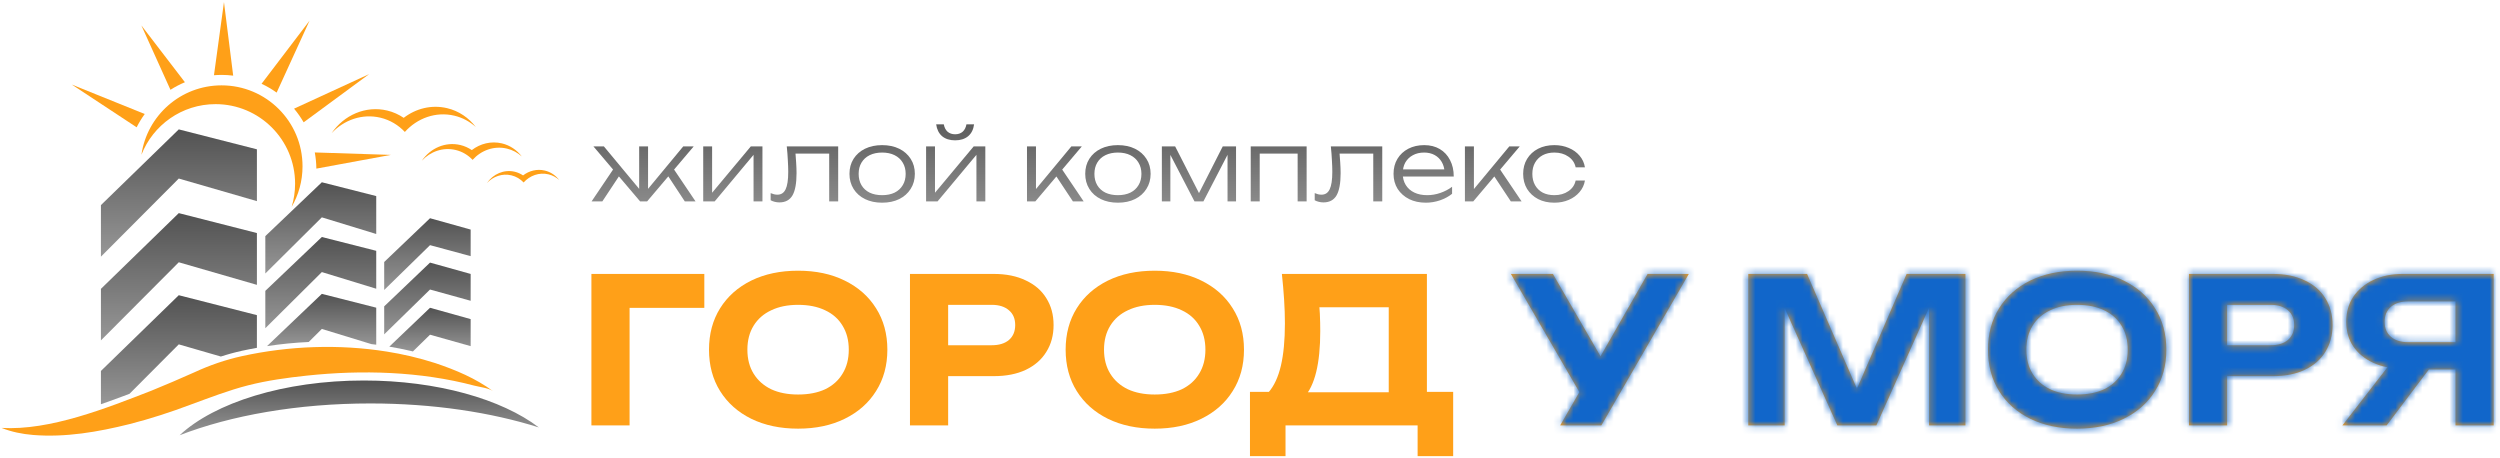 <?xml version="1.0" encoding="UTF-8"?> <svg xmlns="http://www.w3.org/2000/svg" width="371" height="68" viewBox="0 0 371 68" fill="none"> <path d="M104.521 40.651V45.687H90.882L93.43 43.139V63.132H87.765V40.651H104.521Z" fill="#FFA018"></path> <path d="M118.435 63.612C115.798 63.612 113.48 63.122 111.481 62.143C109.503 61.164 107.964 59.795 106.865 58.037C105.766 56.278 105.217 54.23 105.217 51.892C105.217 49.554 105.766 47.506 106.865 45.747C107.964 43.989 109.503 42.62 111.481 41.641C113.48 40.661 115.798 40.172 118.435 40.172C121.073 40.172 123.381 40.661 125.36 41.641C127.358 42.62 128.907 43.989 130.006 45.747C131.125 47.506 131.684 49.554 131.684 51.892C131.684 54.23 131.125 56.278 130.006 58.037C128.907 59.795 127.358 61.164 125.36 62.143C123.381 63.122 121.073 63.612 118.435 63.612ZM118.435 58.546C119.994 58.546 121.333 58.286 122.452 57.767C123.571 57.227 124.43 56.458 125.03 55.459C125.649 54.46 125.959 53.271 125.959 51.892C125.959 50.513 125.649 49.324 125.03 48.325C124.43 47.326 123.571 46.566 122.452 46.047C121.333 45.507 119.994 45.238 118.435 45.238C116.897 45.238 115.568 45.507 114.449 46.047C113.33 46.566 112.461 47.326 111.841 48.325C111.222 49.324 110.912 50.513 110.912 51.892C110.912 53.271 111.222 54.46 111.841 55.459C112.461 56.458 113.33 57.227 114.449 57.767C115.568 58.286 116.897 58.546 118.435 58.546Z" fill="#FFA018"></path> <path d="M147.479 40.651C149.317 40.651 150.896 40.971 152.215 41.611C153.554 42.23 154.573 43.109 155.272 44.248C155.992 45.388 156.351 46.716 156.351 48.235C156.351 49.754 155.992 51.083 155.272 52.222C154.573 53.361 153.554 54.25 152.215 54.889C150.896 55.509 149.317 55.819 147.479 55.819H137.647V51.233H147.179C148.258 51.233 149.108 50.973 149.727 50.453C150.347 49.914 150.656 49.174 150.656 48.235C150.656 47.296 150.347 46.566 149.727 46.047C149.108 45.507 148.258 45.238 147.179 45.238H138.157L140.705 42.6V63.132H135.04V40.651H147.479Z" fill="#FFA018"></path> <path d="M171.359 63.612C168.722 63.612 166.404 63.122 164.405 62.143C162.427 61.164 160.888 59.795 159.789 58.037C158.69 56.278 158.141 54.23 158.141 51.892C158.141 49.554 158.69 47.506 159.789 45.747C160.888 43.989 162.427 42.62 164.405 41.641C166.404 40.661 168.722 40.172 171.359 40.172C173.997 40.172 176.305 40.661 178.284 41.641C180.282 42.62 181.831 43.989 182.93 45.747C184.049 47.506 184.608 49.554 184.608 51.892C184.608 54.23 184.049 56.278 182.93 58.037C181.831 59.795 180.282 61.164 178.284 62.143C176.305 63.122 173.997 63.612 171.359 63.612ZM171.359 58.546C172.918 58.546 174.257 58.286 175.376 57.767C176.495 57.227 177.354 56.458 177.954 55.459C178.573 54.46 178.883 53.271 178.883 51.892C178.883 50.513 178.573 49.324 177.954 48.325C177.354 47.326 176.495 46.566 175.376 46.047C174.257 45.507 172.918 45.238 171.359 45.238C169.821 45.238 168.492 45.507 167.373 46.047C166.254 46.566 165.384 47.326 164.765 48.325C164.146 49.324 163.836 50.513 163.836 51.892C163.836 53.271 164.146 54.46 164.765 55.459C165.384 56.458 166.254 57.227 167.373 57.767C168.492 58.286 169.821 58.546 171.359 58.546Z" fill="#FFA018"></path> <path d="M185.495 67.689V58.157H189.991L192.06 58.217H207.976L209.355 58.157H215.65V67.689H210.374V63.132H190.771V67.689H185.495ZM190.231 40.651H211.753V61.454H206.088V43.02L208.636 45.597H193.259L195.597 43.709C195.737 44.688 195.826 45.637 195.866 46.556C195.906 47.456 195.926 48.315 195.926 49.134C195.926 51.532 195.727 53.55 195.327 55.189C194.927 56.828 194.328 58.077 193.528 58.936C192.749 59.775 191.78 60.195 190.621 60.195L188.253 58.217C189.072 57.277 189.682 55.968 190.081 54.29C190.481 52.591 190.681 50.493 190.681 47.995C190.681 46.856 190.641 45.677 190.561 44.458C190.481 43.219 190.371 41.95 190.231 40.651Z" fill="#FFA018"></path> <path d="M231.528 63.132L235.484 56.268H235.574L244.507 40.651H250.621L237.642 63.132H231.528ZM235.424 59.985L224.214 40.651H230.448L239.411 56.148L235.424 59.985Z" fill="#FFA018"></path> <path d="M291.669 40.651V63.132H286.273V42.63L287.592 42.72L278.45 63.132H272.665L263.522 42.78L264.841 42.66V63.132H259.446V40.651H268.168L276.711 60.315H274.433L282.946 40.651H291.669Z" fill="#FFA018"></path> <path d="M308.236 63.612C305.598 63.612 303.28 63.122 301.281 62.143C299.303 61.164 297.764 59.795 296.665 58.037C295.566 56.278 295.017 54.23 295.017 51.892C295.017 49.554 295.566 47.506 296.665 45.747C297.764 43.989 299.303 42.62 301.281 41.641C303.28 40.661 305.598 40.172 308.236 40.172C310.873 40.172 313.181 40.661 315.16 41.641C317.158 42.62 318.707 43.989 319.806 45.747C320.925 47.506 321.484 49.554 321.484 51.892C321.484 54.23 320.925 56.278 319.806 58.037C318.707 59.795 317.158 61.164 315.16 62.143C313.181 63.122 310.873 63.612 308.236 63.612ZM308.236 58.546C309.794 58.546 311.133 58.286 312.252 57.767C313.371 57.227 314.231 56.458 314.83 55.459C315.449 54.46 315.759 53.271 315.759 51.892C315.759 50.513 315.449 49.324 314.83 48.325C314.231 47.326 313.371 46.566 312.252 46.047C311.133 45.507 309.794 45.238 308.236 45.238C306.697 45.238 305.368 45.507 304.249 46.047C303.13 46.566 302.261 47.326 301.641 48.325C301.022 49.324 300.712 50.513 300.712 51.892C300.712 53.271 301.022 54.46 301.641 55.459C302.261 56.458 303.13 57.227 304.249 57.767C305.368 58.286 306.697 58.546 308.236 58.546Z" fill="#FFA018"></path> <path d="M337.279 40.651C339.118 40.651 340.696 40.971 342.015 41.611C343.354 42.23 344.373 43.109 345.073 44.248C345.792 45.388 346.152 46.716 346.152 48.235C346.152 49.754 345.792 51.083 345.073 52.222C344.373 53.361 343.354 54.25 342.015 54.889C340.696 55.509 339.118 55.819 337.279 55.819H327.447V51.233H336.979C338.058 51.233 338.908 50.973 339.527 50.453C340.147 49.914 340.456 49.174 340.456 48.235C340.456 47.296 340.147 46.566 339.527 46.047C338.908 45.507 338.058 45.238 336.979 45.238H327.957L330.505 42.6V63.132H324.84V40.651H337.279Z" fill="#FFA018"></path> <path d="M366.165 50.783V54.83H356.633L356.603 54.71C354.925 54.71 353.456 54.42 352.197 53.84C350.938 53.261 349.949 52.452 349.23 51.412C348.53 50.373 348.181 49.154 348.181 47.755C348.181 46.337 348.53 45.098 349.23 44.039C349.949 42.98 350.938 42.15 352.197 41.551C353.456 40.951 354.925 40.651 356.603 40.651H370.062V63.132H364.397V42.18L366.945 44.728H357.383C356.284 44.728 355.424 44.998 354.805 45.537C354.185 46.077 353.876 46.816 353.876 47.755C353.876 48.695 354.185 49.434 354.805 49.974C355.424 50.513 356.284 50.783 357.383 50.783H366.165ZM362.119 52.611L354.175 63.132H347.611L355.764 52.611H362.119Z" fill="#FFA018"></path> <path d="M87.788 29.892L91.211 24.815L92.082 25.816L89.384 29.892H87.788ZM101.626 29.892L98.942 25.816L99.798 24.815L103.221 29.892H101.626ZM96.172 28.644L95.78 28.499L101.394 21.725H102.946L96.027 29.892H94.997L88.064 21.725H89.616L95.244 28.499L94.852 28.644V21.725H96.172V28.644Z" fill="url(#paint0_linear_173_1523)"></path> <path d="M104.357 29.892V21.725H105.677V29.282L105.169 29.21L111.421 21.725H113.147V29.892H111.827V22.262L112.349 22.349L106.054 29.892H104.357Z" fill="url(#paint1_linear_173_1523)"></path> <path d="M116.757 21.725H124.386V29.892H123.052V22.189L123.661 22.799H117.453L118.019 22.335C118.077 22.944 118.12 23.543 118.149 24.133C118.188 24.713 118.207 25.231 118.207 25.685C118.207 27.203 118.004 28.311 117.598 29.007C117.192 29.693 116.544 30.037 115.654 30.037C115.422 30.037 115.195 30.008 114.973 29.95C114.76 29.901 114.557 29.824 114.364 29.718V28.659C114.538 28.726 114.707 28.784 114.871 28.833C115.045 28.872 115.21 28.891 115.364 28.891C115.925 28.891 116.331 28.625 116.583 28.093C116.844 27.561 116.974 26.696 116.974 25.497C116.974 25.003 116.955 24.438 116.916 23.8C116.887 23.152 116.834 22.46 116.757 21.725Z" fill="url(#paint2_linear_173_1523)"></path> <path d="M130.905 30.08C129.948 30.08 129.102 29.901 128.367 29.544C127.642 29.186 127.076 28.683 126.67 28.035C126.264 27.387 126.061 26.642 126.061 25.801C126.061 24.95 126.264 24.206 126.67 23.567C127.076 22.929 127.642 22.431 128.367 22.073C129.102 21.716 129.948 21.537 130.905 21.537C131.872 21.537 132.718 21.716 133.444 22.073C134.169 22.431 134.734 22.929 135.141 23.567C135.556 24.206 135.764 24.95 135.764 25.801C135.764 26.642 135.556 27.387 135.141 28.035C134.734 28.683 134.169 29.186 133.444 29.544C132.718 29.901 131.872 30.08 130.905 30.08ZM130.905 28.963C131.621 28.963 132.24 28.838 132.762 28.586C133.284 28.325 133.685 27.958 133.966 27.484C134.256 27.01 134.401 26.449 134.401 25.801C134.401 25.163 134.256 24.607 133.966 24.133C133.685 23.659 133.284 23.292 132.762 23.031C132.24 22.77 131.621 22.639 130.905 22.639C130.199 22.639 129.58 22.77 129.049 23.031C128.526 23.292 128.125 23.659 127.845 24.133C127.564 24.607 127.424 25.163 127.424 25.801C127.424 26.449 127.564 27.01 127.845 27.484C128.125 27.958 128.526 28.325 129.049 28.586C129.58 28.838 130.199 28.963 130.905 28.963Z" fill="url(#paint3_linear_173_1523)"></path> <path d="M137.432 29.892V21.725H138.752V29.282L138.245 29.21L144.496 21.725H146.222V29.892H144.902V22.262L145.425 22.349L139.129 29.892H137.432ZM141.74 20.826C140.947 20.826 140.304 20.623 139.811 20.217C139.328 19.801 139.033 19.211 138.926 18.447H140.058C140.145 18.921 140.333 19.289 140.623 19.55C140.923 19.801 141.296 19.927 141.74 19.927C142.195 19.927 142.567 19.801 142.857 19.55C143.147 19.289 143.336 18.921 143.423 18.447H144.554C144.458 19.211 144.163 19.801 143.669 20.217C143.176 20.623 142.533 20.826 141.74 20.826Z" fill="url(#paint4_linear_173_1523)"></path> <path d="M152.405 29.892V21.725H153.739V28.688L153.333 28.543L158.99 21.725H160.542L153.638 29.892H152.405ZM159.222 29.892L156.524 25.816L157.394 24.815L160.818 29.892H159.222Z" fill="url(#paint5_linear_173_1523)"></path> <path d="M165.893 30.08C164.935 30.08 164.089 29.901 163.354 29.544C162.629 29.186 162.063 28.683 161.657 28.035C161.251 27.387 161.048 26.642 161.048 25.801C161.048 24.95 161.251 24.206 161.657 23.567C162.063 22.929 162.629 22.431 163.354 22.073C164.089 21.716 164.935 21.537 165.893 21.537C166.86 21.537 167.706 21.716 168.431 22.073C169.156 22.431 169.722 22.929 170.128 23.567C170.544 24.206 170.752 24.95 170.752 25.801C170.752 26.642 170.544 27.387 170.128 28.035C169.722 28.683 169.156 29.186 168.431 29.544C167.706 29.901 166.86 30.08 165.893 30.08ZM165.893 28.963C166.608 28.963 167.227 28.838 167.749 28.586C168.271 28.325 168.673 27.958 168.953 27.484C169.243 27.01 169.388 26.449 169.388 25.801C169.388 25.163 169.243 24.607 168.953 24.133C168.673 23.659 168.271 23.292 167.749 23.031C167.227 22.77 166.608 22.639 165.893 22.639C165.187 22.639 164.568 22.77 164.036 23.031C163.514 23.292 163.112 23.659 162.832 24.133C162.552 24.607 162.411 25.163 162.411 25.801C162.411 26.449 162.552 27.01 162.832 27.484C163.112 27.958 163.514 28.325 164.036 28.586C164.568 28.838 165.187 28.963 165.893 28.963Z" fill="url(#paint6_linear_173_1523)"></path> <path d="M172.42 29.892V21.725H174.392L178.28 29.34H177.584L181.456 21.725H183.429V29.892H182.167V22.102H182.617L178.584 29.892H177.264L173.232 22.117H173.682V29.892H172.42Z" fill="url(#paint7_linear_173_1523)"></path> <path d="M193.904 21.725V29.892H192.57V22.189L193.179 22.799H186.318L186.942 22.189V29.892H185.607V21.725H193.904Z" fill="url(#paint8_linear_173_1523)"></path> <path d="M197.497 21.725H205.127V29.892H203.792V22.189L204.401 22.799H198.193L198.759 22.335C198.817 22.944 198.861 23.543 198.89 24.133C198.928 24.713 198.948 25.231 198.948 25.685C198.948 27.203 198.744 28.311 198.338 29.007C197.932 29.693 197.284 30.037 196.395 30.037C196.163 30.037 195.935 30.008 195.713 29.95C195.5 29.901 195.297 29.824 195.104 29.718V28.659C195.278 28.726 195.447 28.784 195.611 28.833C195.785 28.872 195.95 28.891 196.105 28.891C196.665 28.891 197.072 28.625 197.323 28.093C197.584 27.561 197.715 26.696 197.715 25.497C197.715 25.003 197.695 24.438 197.657 23.8C197.628 23.152 197.574 22.46 197.497 21.725Z" fill="url(#paint9_linear_173_1523)"></path> <path d="M211.602 30.08C210.664 30.08 209.832 29.901 209.107 29.544C208.391 29.176 207.826 28.673 207.41 28.035C207.004 27.387 206.801 26.642 206.801 25.801C206.801 24.95 206.994 24.206 207.381 23.567C207.768 22.929 208.304 22.431 208.991 22.073C209.678 21.716 210.466 21.537 211.355 21.537C212.235 21.537 213.004 21.73 213.662 22.117C214.319 22.504 214.827 23.05 215.185 23.756C215.552 24.452 215.736 25.265 215.736 26.193H207.816V25.134H215.17L214.387 25.613C214.358 25.003 214.213 24.477 213.952 24.032C213.691 23.587 213.338 23.244 212.893 23.002C212.448 22.76 211.931 22.639 211.341 22.639C210.703 22.639 210.147 22.77 209.673 23.031C209.199 23.282 208.827 23.64 208.556 24.104C208.295 24.568 208.164 25.115 208.164 25.743C208.164 26.401 208.314 26.971 208.614 27.455C208.914 27.938 209.334 28.311 209.876 28.572C210.417 28.833 211.055 28.963 211.79 28.963C212.458 28.963 213.11 28.852 213.749 28.63C214.396 28.407 214.977 28.103 215.489 27.716V28.76C214.986 29.166 214.387 29.49 213.691 29.732C212.994 29.964 212.298 30.08 211.602 30.08Z" fill="url(#paint10_linear_173_1523)"></path> <path d="M217.393 29.892V21.725H218.728V28.688L218.322 28.543L223.979 21.725H225.531L218.626 29.892H217.393ZM224.211 29.892L221.513 25.816L222.383 24.815L225.806 29.892H224.211Z" fill="url(#paint11_linear_173_1523)"></path> <path d="M235.204 26.788C235.097 27.436 234.832 28.006 234.406 28.499C233.99 28.992 233.458 29.379 232.81 29.66C232.163 29.94 231.447 30.08 230.664 30.08C229.755 30.08 228.952 29.901 228.256 29.544C227.56 29.176 227.013 28.673 226.617 28.035C226.23 27.387 226.037 26.642 226.037 25.801C226.037 24.96 226.23 24.22 226.617 23.582C227.013 22.934 227.56 22.431 228.256 22.073C228.952 21.716 229.755 21.537 230.664 21.537C231.447 21.537 232.163 21.677 232.81 21.957C233.458 22.228 233.99 22.61 234.406 23.103C234.832 23.596 235.097 24.172 235.204 24.829H233.826C233.681 24.152 233.318 23.621 232.738 23.234C232.167 22.837 231.476 22.639 230.664 22.639C230.006 22.639 229.431 22.77 228.938 23.031C228.454 23.292 228.077 23.659 227.806 24.133C227.536 24.597 227.4 25.153 227.4 25.801C227.4 26.449 227.536 27.01 227.806 27.484C228.077 27.958 228.454 28.325 228.938 28.586C229.431 28.838 230.006 28.963 230.664 28.963C231.486 28.963 232.182 28.765 232.752 28.369C233.333 27.972 233.69 27.445 233.826 26.788H235.204Z" fill="url(#paint12_linear_173_1523)"></path> <path d="M14.977 30.44L26.531 19.201L38.125 22.158V29.848L26.531 26.496L14.977 38.09C14.977 38.09 14.977 30.4 14.977 30.439V30.44Z" fill="url(#paint13_linear_173_1523)"></path> <path d="M14.977 42.866L26.531 31.627L38.125 34.584V42.273L26.531 38.922L14.977 50.515C14.977 50.515 14.977 42.826 14.977 42.864V42.866Z" fill="url(#paint14_linear_173_1523)"></path> <path d="M39.374 35.041L47.761 27.049L55.833 29.099V34.725L47.761 32.254L39.374 40.586V35.041Z" fill="url(#paint15_linear_173_1523)"></path> <path d="M39.374 43.164L47.761 35.172L55.833 37.222V42.848L47.761 40.377L39.374 48.707V43.164Z" fill="url(#paint16_linear_173_1523)"></path> <path d="M57.015 38.879L63.816 32.385L69.845 34.068V38.011L63.816 36.381L57.015 43.033V38.879Z" fill="url(#paint17_linear_173_1523)"></path> <path d="M57.015 45.464L63.816 38.97L69.845 40.653V44.636L63.816 42.966L57.015 49.618V45.464Z" fill="url(#paint18_linear_173_1523)"></path> <path d="M73.185 58.061C72.531 57.577 71.159 57.433 70.373 57.225C62.38 55.112 53.73 54.867 45.53 55.742C42.624 56.051 39.669 56.458 36.837 57.178C33.929 57.919 31.129 59.01 28.315 60.039C25.333 61.163 22.296 62.154 19.204 62.94C14.563 64.097 9.718 64.941 4.906 64.548C3.304 64.415 1.699 64.094 0.229 63.502C7.407 63.927 15.84 60.555 22.487 57.971C24.54 57.133 26.823 56.16 28.859 55.245C31.099 54.205 33.486 53.382 35.904 52.851C42.883 51.318 50.304 51.048 57.362 52.168C58.547 52.356 59.726 52.586 60.895 52.859C62.141 53.151 63.376 53.492 64.597 53.885C67.62 54.897 70.612 56.154 73.185 58.061Z" fill="#FFA018"></path> <path d="M79.967 63.432C72.895 61.191 64.27 59.873 54.962 59.873C44.15 59.873 34.256 61.65 26.65 64.591C31.846 59.759 42.145 56.467 54 56.467C64.879 56.467 74.447 59.239 79.967 63.432Z" fill="url(#paint19_linear_173_1523)"></path> <path d="M45.81 50.754L47.761 48.815L55.114 51.066C55.354 51.095 55.594 51.123 55.833 51.153V45.66L47.761 43.61L39.624 51.365C41.669 51.053 43.737 50.848 45.811 50.752L45.81 50.754Z" fill="url(#paint20_linear_173_1523)"></path> <path d="M60.895 52.063C61.021 52.093 61.148 52.124 61.274 52.156L63.815 49.67L69.844 51.367V47.357L63.815 45.674L57.774 51.442C58.82 51.616 59.861 51.821 60.895 52.063Z" fill="url(#paint21_linear_173_1523)"></path> <path d="M16.09 59.594C16.776 59.351 17.455 59.101 18.125 58.851C18.175 58.833 18.225 58.814 18.273 58.796C18.591 58.676 18.907 58.558 19.222 58.438L26.53 51.103L32.777 52.91C33.027 52.828 33.277 52.75 33.527 52.675C33.551 52.667 33.577 52.66 33.603 52.654C33.831 52.585 34.058 52.52 34.288 52.457C34.376 52.432 34.464 52.411 34.552 52.387C34.727 52.341 34.9 52.294 35.075 52.251C35.35 52.182 35.626 52.117 35.903 52.056C36.277 51.974 36.652 51.896 37.03 51.823C37.393 51.751 37.759 51.683 38.124 51.618V46.768L26.53 43.81L14.976 55.05C14.976 55.026 14.976 57.775 14.976 59.985C15.332 59.863 15.687 59.739 16.04 59.614C16.057 59.609 16.072 59.602 16.088 59.597L16.09 59.594Z" fill="url(#paint22_linear_173_1523)"></path> <path d="M43.28 30.7C43.613 29.611 43.792 28.455 43.792 27.258C43.792 20.739 38.507 15.454 31.986 15.454C26.981 15.454 22.703 18.57 20.988 22.965C21.819 17.141 26.828 12.667 32.88 12.667C39.516 12.667 44.895 18.045 44.895 24.682C44.895 26.875 44.308 28.93 43.28 30.7Z" fill="#FFA018"></path> <path d="M21.48 16.918L10.652 12.549L20.278 18.891C20.626 18.198 21.027 17.539 21.48 16.918Z" fill="#FFA018"></path> <path d="M27.441 12.204L20.983 3.78L25.296 13.326C25.974 12.893 26.69 12.517 27.441 12.202V12.204Z" fill="#FFA018"></path> <path d="M32.87 11.115C33.458 11.115 34.036 11.155 34.605 11.225L33.237 0.311L31.753 11.163C32.123 11.135 32.494 11.117 32.87 11.117V11.115Z" fill="#FFA018"></path> <path d="M41.054 13.741L45.935 3.071L38.816 12.432C39.604 12.8 40.353 13.24 41.053 13.741H41.054Z" fill="#FFA018"></path> <path d="M43.638 16.125C44.169 16.756 44.646 17.434 45.062 18.152L54.781 10.997L43.638 16.125Z" fill="#FFA018"></path> <path d="M46.714 22.623C46.859 23.402 46.939 24.203 46.949 25.022L58.001 22.986L46.714 22.623Z" fill="#FFA018"></path> <path d="M56.456 17.466C57.888 17.807 59.126 18.565 60.08 19.581C61.91 17.536 64.677 16.515 67.425 17.167C68.65 17.457 69.73 18.054 70.613 18.853C69.573 17.491 68.112 16.468 66.349 16.051C64.042 15.503 61.715 16.101 59.911 17.488C59.182 16.994 58.361 16.617 57.46 16.402C54.259 15.642 51.032 17.08 49.209 19.766C51.036 17.796 53.754 16.822 56.456 17.466V17.466Z" fill="#FFA018"></path> <path d="M67.622 22.258C68.615 22.494 69.472 23.02 70.134 23.724C71.402 22.306 73.32 21.599 75.225 22.051C76.074 22.252 76.822 22.666 77.434 23.22C76.713 22.276 75.701 21.567 74.479 21.277C72.88 20.898 71.267 21.312 70.017 22.273C69.512 21.931 68.942 21.67 68.318 21.521C66.099 20.994 63.863 21.99 62.6 23.852C63.866 22.487 65.749 21.811 67.622 22.258V22.258Z" fill="#FFA018"></path> <path d="M75.89 26.02C76.607 26.191 77.228 26.571 77.706 27.08C78.623 26.055 80.011 25.543 81.388 25.87C82.002 26.015 82.543 26.315 82.986 26.715C82.465 26.033 81.733 25.52 80.849 25.311C79.692 25.036 78.526 25.336 77.622 26.031C77.256 25.784 76.845 25.595 76.393 25.487C74.788 25.106 73.171 25.826 72.257 27.173C73.173 26.185 74.535 25.697 75.89 26.02V26.02Z" fill="#FFA018"></path> <mask id="mask0_173_1523" style="mask-type:alpha" maskUnits="userSpaceOnUse" x="0" y="0" width="371" height="68"> <path d="M104.521 40.651V45.687H90.882L93.43 43.139V63.132H87.765V40.651H104.521Z" fill="#FFA018"></path> <path d="M118.435 63.612C115.798 63.612 113.48 63.122 111.481 62.143C109.503 61.164 107.964 59.795 106.865 58.037C105.766 56.278 105.217 54.23 105.217 51.892C105.217 49.554 105.766 47.506 106.865 45.747C107.964 43.989 109.503 42.62 111.481 41.641C113.48 40.661 115.798 40.172 118.435 40.172C121.073 40.172 123.381 40.661 125.36 41.641C127.358 42.62 128.907 43.989 130.006 45.747C131.125 47.506 131.684 49.554 131.684 51.892C131.684 54.23 131.125 56.278 130.006 58.037C128.907 59.795 127.358 61.164 125.36 62.143C123.381 63.122 121.073 63.612 118.435 63.612ZM118.435 58.546C119.994 58.546 121.333 58.286 122.452 57.767C123.571 57.227 124.43 56.458 125.03 55.459C125.649 54.46 125.959 53.271 125.959 51.892C125.959 50.513 125.649 49.324 125.03 48.325C124.43 47.326 123.571 46.566 122.452 46.047C121.333 45.507 119.994 45.238 118.435 45.238C116.897 45.238 115.568 45.507 114.449 46.047C113.33 46.566 112.461 47.326 111.841 48.325C111.222 49.324 110.912 50.513 110.912 51.892C110.912 53.271 111.222 54.46 111.841 55.459C112.461 56.458 113.33 57.227 114.449 57.767C115.568 58.286 116.897 58.546 118.435 58.546Z" fill="#FFA018"></path> <path d="M147.479 40.651C149.317 40.651 150.896 40.971 152.215 41.611C153.554 42.23 154.573 43.109 155.272 44.248C155.992 45.388 156.351 46.716 156.351 48.235C156.351 49.754 155.992 51.083 155.272 52.222C154.573 53.361 153.554 54.25 152.215 54.889C150.896 55.509 149.317 55.819 147.479 55.819H137.647V51.233H147.179C148.258 51.233 149.108 50.973 149.727 50.453C150.347 49.914 150.656 49.174 150.656 48.235C150.656 47.296 150.347 46.566 149.727 46.047C149.108 45.507 148.258 45.238 147.179 45.238H138.157L140.705 42.6V63.132H135.04V40.651H147.479Z" fill="#FFA018"></path> <path d="M171.359 63.612C168.722 63.612 166.404 63.122 164.405 62.143C162.427 61.164 160.888 59.795 159.789 58.037C158.69 56.278 158.141 54.23 158.141 51.892C158.141 49.554 158.69 47.506 159.789 45.747C160.888 43.989 162.427 42.62 164.405 41.641C166.404 40.661 168.722 40.172 171.359 40.172C173.997 40.172 176.305 40.661 178.284 41.641C180.282 42.62 181.831 43.989 182.93 45.747C184.049 47.506 184.608 49.554 184.608 51.892C184.608 54.23 184.049 56.278 182.93 58.037C181.831 59.795 180.282 61.164 178.284 62.143C176.305 63.122 173.997 63.612 171.359 63.612ZM171.359 58.546C172.918 58.546 174.257 58.286 175.376 57.767C176.495 57.227 177.354 56.458 177.954 55.459C178.573 54.46 178.883 53.271 178.883 51.892C178.883 50.513 178.573 49.324 177.954 48.325C177.354 47.326 176.495 46.566 175.376 46.047C174.257 45.507 172.918 45.238 171.359 45.238C169.821 45.238 168.492 45.507 167.373 46.047C166.254 46.566 165.384 47.326 164.765 48.325C164.146 49.324 163.836 50.513 163.836 51.892C163.836 53.271 164.146 54.46 164.765 55.459C165.384 56.458 166.254 57.227 167.373 57.767C168.492 58.286 169.821 58.546 171.359 58.546Z" fill="#FFA018"></path> <path d="M185.495 67.689V58.157H189.991L192.06 58.217H207.976L209.355 58.157H215.65V67.689H210.374V63.132H190.771V67.689H185.495ZM190.231 40.651H211.753V61.454H206.088V43.02L208.636 45.597H193.259L195.597 43.709C195.737 44.688 195.826 45.637 195.866 46.556C195.906 47.456 195.926 48.315 195.926 49.134C195.926 51.532 195.727 53.55 195.327 55.189C194.927 56.828 194.328 58.077 193.528 58.936C192.749 59.775 191.78 60.195 190.621 60.195L188.253 58.217C189.072 57.277 189.682 55.968 190.081 54.29C190.481 52.591 190.681 50.493 190.681 47.995C190.681 46.856 190.641 45.677 190.561 44.458C190.481 43.219 190.371 41.95 190.231 40.651Z" fill="#FFA018"></path> <path d="M231.528 63.132L235.484 56.268H235.574L244.507 40.651H250.621L237.642 63.132H231.528ZM235.424 59.985L224.214 40.651H230.448L239.411 56.148L235.424 59.985Z" fill="#FFA018"></path> <path d="M291.669 40.651V63.132H286.273V42.63L287.592 42.72L278.45 63.132H272.665L263.522 42.78L264.841 42.66V63.132H259.446V40.651H268.168L276.711 60.315H274.433L282.946 40.651H291.669Z" fill="#FFA018"></path> <path d="M308.236 63.612C305.598 63.612 303.28 63.122 301.281 62.143C299.303 61.164 297.764 59.795 296.665 58.037C295.566 56.278 295.017 54.23 295.017 51.892C295.017 49.554 295.566 47.506 296.665 45.747C297.764 43.989 299.303 42.62 301.281 41.641C303.28 40.661 305.598 40.172 308.236 40.172C310.873 40.172 313.181 40.661 315.16 41.641C317.158 42.62 318.707 43.989 319.806 45.747C320.925 47.506 321.484 49.554 321.484 51.892C321.484 54.23 320.925 56.278 319.806 58.037C318.707 59.795 317.158 61.164 315.16 62.143C313.181 63.122 310.873 63.612 308.236 63.612ZM308.236 58.546C309.794 58.546 311.133 58.286 312.252 57.767C313.371 57.227 314.231 56.458 314.83 55.459C315.449 54.46 315.759 53.271 315.759 51.892C315.759 50.513 315.449 49.324 314.83 48.325C314.231 47.326 313.371 46.566 312.252 46.047C311.133 45.507 309.794 45.238 308.236 45.238C306.697 45.238 305.368 45.507 304.249 46.047C303.13 46.566 302.261 47.326 301.641 48.325C301.022 49.324 300.712 50.513 300.712 51.892C300.712 53.271 301.022 54.46 301.641 55.459C302.261 56.458 303.13 57.227 304.249 57.767C305.368 58.286 306.697 58.546 308.236 58.546Z" fill="#FFA018"></path> <path d="M337.279 40.651C339.118 40.651 340.696 40.971 342.015 41.611C343.354 42.23 344.373 43.109 345.073 44.248C345.792 45.388 346.152 46.716 346.152 48.235C346.152 49.754 345.792 51.083 345.073 52.222C344.373 53.361 343.354 54.25 342.015 54.889C340.696 55.509 339.118 55.819 337.279 55.819H327.447V51.233H336.979C338.058 51.233 338.908 50.973 339.527 50.453C340.147 49.914 340.456 49.174 340.456 48.235C340.456 47.296 340.147 46.566 339.527 46.047C338.908 45.507 338.058 45.238 336.979 45.238H327.957L330.505 42.6V63.132H324.84V40.651H337.279Z" fill="#FFA018"></path> <path d="M366.165 50.783V54.83H356.633L356.603 54.71C354.925 54.71 353.456 54.42 352.197 53.84C350.938 53.261 349.949 52.452 349.23 51.412C348.53 50.373 348.181 49.154 348.181 47.755C348.181 46.337 348.53 45.098 349.23 44.039C349.949 42.98 350.938 42.15 352.197 41.551C353.456 40.951 354.925 40.651 356.603 40.651H370.062V63.132H364.397V42.18L366.945 44.728H357.383C356.284 44.728 355.424 44.998 354.805 45.537C354.185 46.077 353.876 46.816 353.876 47.755C353.876 48.695 354.185 49.434 354.805 49.974C355.424 50.513 356.284 50.783 357.383 50.783H366.165ZM362.119 52.611L354.175 63.132H347.611L355.764 52.611H362.119Z" fill="#FFA018"></path> <path d="M87.788 29.892L91.211 24.815L92.082 25.816L89.384 29.892H87.788ZM101.626 29.892L98.942 25.816L99.798 24.815L103.221 29.892H101.626ZM96.172 28.644L95.78 28.499L101.394 21.725H102.946L96.027 29.892H94.997L88.064 21.725H89.616L95.244 28.499L94.852 28.644V21.725H96.172V28.644Z" fill="url(#paint23_linear_173_1523)"></path> <path d="M104.357 29.892V21.725H105.677V29.282L105.169 29.21L111.421 21.725H113.147V29.892H111.827V22.262L112.349 22.349L106.054 29.892H104.357Z" fill="url(#paint24_linear_173_1523)"></path> <path d="M116.757 21.725H124.386V29.892H123.052V22.189L123.661 22.799H117.453L118.019 22.335C118.077 22.944 118.12 23.543 118.149 24.133C118.188 24.713 118.207 25.231 118.207 25.685C118.207 27.203 118.004 28.311 117.598 29.007C117.192 29.693 116.544 30.037 115.654 30.037C115.422 30.037 115.195 30.008 114.973 29.95C114.76 29.901 114.557 29.824 114.364 29.718V28.659C114.538 28.726 114.707 28.784 114.871 28.833C115.045 28.872 115.21 28.891 115.364 28.891C115.925 28.891 116.331 28.625 116.583 28.093C116.844 27.561 116.974 26.696 116.974 25.497C116.974 25.003 116.955 24.438 116.916 23.8C116.887 23.152 116.834 22.46 116.757 21.725Z" fill="url(#paint25_linear_173_1523)"></path> <path d="M130.905 30.08C129.948 30.08 129.102 29.901 128.367 29.544C127.642 29.186 127.076 28.683 126.67 28.035C126.264 27.387 126.061 26.642 126.061 25.801C126.061 24.95 126.264 24.206 126.67 23.567C127.076 22.929 127.642 22.431 128.367 22.073C129.102 21.716 129.948 21.537 130.905 21.537C131.872 21.537 132.718 21.716 133.444 22.073C134.169 22.431 134.734 22.929 135.141 23.567C135.556 24.206 135.764 24.95 135.764 25.801C135.764 26.642 135.556 27.387 135.141 28.035C134.734 28.683 134.169 29.186 133.444 29.544C132.718 29.901 131.872 30.08 130.905 30.08ZM130.905 28.963C131.621 28.963 132.24 28.838 132.762 28.586C133.284 28.325 133.685 27.958 133.966 27.484C134.256 27.01 134.401 26.449 134.401 25.801C134.401 25.163 134.256 24.607 133.966 24.133C133.685 23.659 133.284 23.292 132.762 23.031C132.24 22.77 131.621 22.639 130.905 22.639C130.199 22.639 129.58 22.77 129.049 23.031C128.526 23.292 128.125 23.659 127.845 24.133C127.564 24.607 127.424 25.163 127.424 25.801C127.424 26.449 127.564 27.01 127.845 27.484C128.125 27.958 128.526 28.325 129.049 28.586C129.58 28.838 130.199 28.963 130.905 28.963Z" fill="url(#paint26_linear_173_1523)"></path> <path d="M137.432 29.892V21.725H138.752V29.282L138.245 29.21L144.496 21.725H146.222V29.892H144.902V22.262L145.425 22.349L139.129 29.892H137.432ZM141.74 20.826C140.947 20.826 140.304 20.623 139.811 20.217C139.328 19.801 139.033 19.211 138.926 18.447H140.058C140.145 18.921 140.333 19.289 140.623 19.55C140.923 19.801 141.296 19.927 141.74 19.927C142.195 19.927 142.567 19.801 142.857 19.55C143.147 19.289 143.336 18.921 143.423 18.447H144.554C144.458 19.211 144.163 19.801 143.669 20.217C143.176 20.623 142.533 20.826 141.74 20.826Z" fill="url(#paint27_linear_173_1523)"></path> <path d="M152.405 29.892V21.725H153.739V28.688L153.333 28.543L158.99 21.725H160.542L153.638 29.892H152.405ZM159.222 29.892L156.524 25.816L157.394 24.815L160.818 29.892H159.222Z" fill="url(#paint28_linear_173_1523)"></path> <path d="M165.893 30.08C164.935 30.08 164.089 29.901 163.354 29.544C162.629 29.186 162.063 28.683 161.657 28.035C161.251 27.387 161.048 26.642 161.048 25.801C161.048 24.95 161.251 24.206 161.657 23.567C162.063 22.929 162.629 22.431 163.354 22.073C164.089 21.716 164.935 21.537 165.893 21.537C166.86 21.537 167.706 21.716 168.431 22.073C169.156 22.431 169.722 22.929 170.128 23.567C170.544 24.206 170.752 24.95 170.752 25.801C170.752 26.642 170.544 27.387 170.128 28.035C169.722 28.683 169.156 29.186 168.431 29.544C167.706 29.901 166.86 30.08 165.893 30.08ZM165.893 28.963C166.608 28.963 167.227 28.838 167.749 28.586C168.271 28.325 168.673 27.958 168.953 27.484C169.243 27.01 169.388 26.449 169.388 25.801C169.388 25.163 169.243 24.607 168.953 24.133C168.673 23.659 168.271 23.292 167.749 23.031C167.227 22.77 166.608 22.639 165.893 22.639C165.187 22.639 164.568 22.77 164.036 23.031C163.514 23.292 163.112 23.659 162.832 24.133C162.552 24.607 162.411 25.163 162.411 25.801C162.411 26.449 162.552 27.01 162.832 27.484C163.112 27.958 163.514 28.325 164.036 28.586C164.568 28.838 165.187 28.963 165.893 28.963Z" fill="url(#paint29_linear_173_1523)"></path> <path d="M172.42 29.892V21.725H174.392L178.28 29.34H177.584L181.456 21.725H183.429V29.892H182.167V22.102H182.617L178.584 29.892H177.264L173.232 22.117H173.682V29.892H172.42Z" fill="url(#paint30_linear_173_1523)"></path> <path d="M193.904 21.725V29.892H192.57V22.189L193.179 22.799H186.318L186.942 22.189V29.892H185.607V21.725H193.904Z" fill="url(#paint31_linear_173_1523)"></path> <path d="M197.497 21.725H205.127V29.892H203.792V22.189L204.401 22.799H198.193L198.759 22.335C198.817 22.944 198.861 23.543 198.89 24.133C198.928 24.713 198.948 25.231 198.948 25.685C198.948 27.203 198.744 28.311 198.338 29.007C197.932 29.693 197.284 30.037 196.395 30.037C196.163 30.037 195.935 30.008 195.713 29.95C195.5 29.901 195.297 29.824 195.104 29.718V28.659C195.278 28.726 195.447 28.784 195.611 28.833C195.785 28.872 195.95 28.891 196.105 28.891C196.665 28.891 197.072 28.625 197.323 28.093C197.584 27.561 197.715 26.696 197.715 25.497C197.715 25.003 197.695 24.438 197.657 23.8C197.628 23.152 197.574 22.46 197.497 21.725Z" fill="url(#paint32_linear_173_1523)"></path> <path d="M211.602 30.08C210.664 30.08 209.832 29.901 209.107 29.544C208.391 29.176 207.826 28.673 207.41 28.035C207.004 27.387 206.801 26.642 206.801 25.801C206.801 24.95 206.994 24.206 207.381 23.567C207.768 22.929 208.304 22.431 208.991 22.073C209.678 21.716 210.466 21.537 211.355 21.537C212.235 21.537 213.004 21.73 213.662 22.117C214.319 22.504 214.827 23.05 215.185 23.756C215.552 24.452 215.736 25.265 215.736 26.193H207.816V25.134H215.17L214.387 25.613C214.358 25.003 214.213 24.477 213.952 24.032C213.691 23.587 213.338 23.244 212.893 23.002C212.448 22.76 211.931 22.639 211.341 22.639C210.703 22.639 210.147 22.77 209.673 23.031C209.199 23.282 208.827 23.64 208.556 24.104C208.295 24.568 208.164 25.115 208.164 25.743C208.164 26.401 208.314 26.971 208.614 27.455C208.914 27.938 209.334 28.311 209.876 28.572C210.417 28.833 211.055 28.963 211.79 28.963C212.458 28.963 213.11 28.852 213.749 28.63C214.396 28.407 214.977 28.103 215.489 27.716V28.76C214.986 29.166 214.387 29.49 213.691 29.732C212.994 29.964 212.298 30.08 211.602 30.08Z" fill="url(#paint33_linear_173_1523)"></path> <path d="M217.393 29.892V21.725H218.728V28.688L218.322 28.543L223.979 21.725H225.531L218.626 29.892H217.393ZM224.211 29.892L221.513 25.816L222.383 24.815L225.806 29.892H224.211Z" fill="url(#paint34_linear_173_1523)"></path> <path d="M235.204 26.788C235.097 27.436 234.832 28.006 234.406 28.499C233.99 28.992 233.458 29.379 232.81 29.66C232.163 29.94 231.447 30.08 230.664 30.08C229.755 30.08 228.952 29.901 228.256 29.544C227.56 29.176 227.013 28.673 226.617 28.035C226.23 27.387 226.037 26.642 226.037 25.801C226.037 24.96 226.23 24.22 226.617 23.582C227.013 22.934 227.56 22.431 228.256 22.073C228.952 21.716 229.755 21.537 230.664 21.537C231.447 21.537 232.163 21.677 232.81 21.957C233.458 22.228 233.99 22.61 234.406 23.103C234.832 23.596 235.097 24.172 235.204 24.829H233.826C233.681 24.152 233.318 23.621 232.738 23.234C232.167 22.837 231.476 22.639 230.664 22.639C230.006 22.639 229.431 22.77 228.938 23.031C228.454 23.292 228.077 23.659 227.806 24.133C227.536 24.597 227.4 25.153 227.4 25.801C227.4 26.449 227.536 27.01 227.806 27.484C228.077 27.958 228.454 28.325 228.938 28.586C229.431 28.838 230.006 28.963 230.664 28.963C231.486 28.963 232.182 28.765 232.752 28.369C233.333 27.972 233.69 27.445 233.826 26.788H235.204Z" fill="url(#paint35_linear_173_1523)"></path> <path d="M14.977 30.44L26.531 19.201L38.125 22.158V29.848L26.531 26.496L14.977 38.09C14.977 38.09 14.977 30.4 14.977 30.439V30.44Z" fill="url(#paint36_linear_173_1523)"></path> <path d="M14.977 42.866L26.531 31.627L38.125 34.584V42.273L26.531 38.922L14.977 50.515C14.977 50.515 14.977 42.826 14.977 42.864V42.866Z" fill="url(#paint37_linear_173_1523)"></path> <path d="M39.374 35.041L47.761 27.049L55.833 29.099V34.725L47.761 32.254L39.374 40.586V35.041Z" fill="url(#paint38_linear_173_1523)"></path> <path d="M39.374 43.164L47.761 35.172L55.833 37.222V42.848L47.761 40.377L39.374 48.707V43.164Z" fill="url(#paint39_linear_173_1523)"></path> <path d="M57.015 38.879L63.816 32.385L69.845 34.068V38.011L63.816 36.381L57.015 43.033V38.879Z" fill="url(#paint40_linear_173_1523)"></path> <path d="M57.015 45.464L63.816 38.97L69.845 40.653V44.636L63.816 42.966L57.015 49.618V45.464Z" fill="url(#paint41_linear_173_1523)"></path> <path d="M73.185 58.061C72.531 57.577 71.159 57.433 70.373 57.225C62.38 55.112 53.73 54.867 45.53 55.742C42.624 56.051 39.669 56.458 36.837 57.178C33.929 57.919 31.129 59.01 28.315 60.039C25.333 61.163 22.296 62.154 19.204 62.94C14.563 64.097 9.718 64.941 4.906 64.548C3.304 64.415 1.699 64.094 0.229 63.502C7.407 63.927 15.84 60.555 22.487 57.971C24.54 57.133 26.823 56.16 28.859 55.245C31.099 54.205 33.486 53.382 35.904 52.851C42.883 51.318 50.304 51.048 57.362 52.168C58.547 52.356 59.726 52.586 60.895 52.859C62.141 53.151 63.376 53.492 64.597 53.885C67.62 54.897 70.612 56.154 73.185 58.061Z" fill="#FFA018"></path> <path d="M79.967 63.432C72.895 61.191 64.27 59.873 54.962 59.873C44.15 59.873 34.256 61.65 26.65 64.591C31.846 59.759 42.145 56.467 54 56.467C64.879 56.467 74.447 59.239 79.967 63.432Z" fill="url(#paint42_linear_173_1523)"></path> <path d="M45.81 50.754L47.761 48.815L55.114 51.066C55.354 51.095 55.594 51.123 55.833 51.153V45.66L47.761 43.61L39.624 51.365C41.669 51.053 43.737 50.848 45.811 50.752L45.81 50.754Z" fill="url(#paint43_linear_173_1523)"></path> <path d="M60.895 52.063C61.021 52.093 61.148 52.124 61.274 52.156L63.815 49.67L69.844 51.367V47.357L63.815 45.674L57.774 51.442C58.82 51.616 59.861 51.821 60.895 52.063Z" fill="url(#paint44_linear_173_1523)"></path> <path d="M16.09 59.594C16.776 59.351 17.455 59.101 18.125 58.851C18.175 58.833 18.225 58.814 18.273 58.796C18.591 58.676 18.907 58.558 19.222 58.438L26.53 51.103L32.777 52.91C33.027 52.828 33.277 52.75 33.527 52.675C33.551 52.667 33.577 52.66 33.603 52.654C33.831 52.585 34.058 52.52 34.288 52.457C34.376 52.432 34.464 52.411 34.552 52.387C34.727 52.341 34.9 52.294 35.075 52.251C35.35 52.182 35.626 52.117 35.903 52.056C36.277 51.974 36.652 51.896 37.03 51.823C37.393 51.751 37.759 51.683 38.124 51.618V46.768L26.53 43.81L14.976 55.05C14.976 55.026 14.976 57.775 14.976 59.985C15.332 59.863 15.687 59.739 16.04 59.614C16.057 59.609 16.072 59.602 16.088 59.597L16.09 59.594Z" fill="url(#paint45_linear_173_1523)"></path> <path d="M43.28 30.7C43.613 29.611 43.792 28.455 43.792 27.258C43.792 20.739 38.507 15.454 31.986 15.454C26.981 15.454 22.703 18.57 20.988 22.965C21.819 17.141 26.828 12.667 32.88 12.667C39.516 12.667 44.895 18.045 44.895 24.682C44.895 26.875 44.308 28.93 43.28 30.7Z" fill="#FFA018"></path> <path d="M21.48 16.918L10.652 12.549L20.278 18.891C20.626 18.198 21.027 17.539 21.48 16.918Z" fill="#FFA018"></path> <path d="M27.441 12.204L20.983 3.78L25.296 13.326C25.974 12.893 26.69 12.517 27.441 12.202V12.204Z" fill="#FFA018"></path> <path d="M32.87 11.115C33.458 11.115 34.036 11.155 34.605 11.225L33.237 0.311L31.753 11.163C32.123 11.135 32.494 11.117 32.87 11.117V11.115Z" fill="#FFA018"></path> <path d="M41.054 13.741L45.935 3.071L38.816 12.432C39.604 12.8 40.353 13.24 41.053 13.741H41.054Z" fill="#FFA018"></path> <path d="M43.638 16.125C44.169 16.756 44.646 17.434 45.062 18.152L54.781 10.997L43.638 16.125Z" fill="#FFA018"></path> <path d="M46.714 22.623C46.859 23.402 46.939 24.203 46.949 25.022L58.001 22.986L46.714 22.623Z" fill="#FFA018"></path> <path d="M56.456 17.466C57.888 17.807 59.126 18.565 60.08 19.581C61.91 17.536 64.677 16.515 67.425 17.167C68.65 17.457 69.73 18.054 70.613 18.853C69.573 17.491 68.112 16.468 66.349 16.051C64.042 15.503 61.715 16.101 59.911 17.488C59.182 16.994 58.361 16.617 57.46 16.402C54.259 15.642 51.032 17.08 49.209 19.766C51.036 17.796 53.754 16.822 56.456 17.466V17.466Z" fill="#FFA018"></path> <path d="M67.622 22.258C68.615 22.494 69.472 23.02 70.134 23.724C71.402 22.306 73.32 21.599 75.225 22.051C76.074 22.252 76.822 22.666 77.434 23.22C76.713 22.276 75.701 21.567 74.479 21.277C72.88 20.898 71.267 21.312 70.017 22.273C69.512 21.931 68.942 21.67 68.318 21.521C66.099 20.994 63.863 21.99 62.6 23.852C63.866 22.487 65.749 21.811 67.622 22.258V22.258Z" fill="#FFA018"></path> <path d="M75.89 26.02C76.607 26.191 77.228 26.571 77.706 27.08C78.623 26.055 80.011 25.543 81.388 25.87C82.002 26.015 82.543 26.315 82.986 26.715C82.465 26.033 81.733 25.52 80.849 25.311C79.692 25.036 78.526 25.336 77.622 26.031C77.256 25.784 76.845 25.595 76.393 25.487C74.788 25.106 73.171 25.826 72.257 27.173C73.173 26.185 74.535 25.697 75.89 26.02V26.02Z" fill="#FFA018"></path> </mask> <g mask="url(#mask0_173_1523)"> <rect x="222.32" y="35.27" width="163.131" height="39.151" fill="#1166CA"></rect> </g> <defs> <linearGradient id="paint0_linear_173_1523" x1="161.758" y1="15.371" x2="161.758" y2="33.522" gradientUnits="userSpaceOnUse"> <stop stop-color="#525252"></stop> <stop offset="1" stop-color="#979797"></stop> </linearGradient> <linearGradient id="paint1_linear_173_1523" x1="161.758" y1="15.371" x2="161.758" y2="33.522" gradientUnits="userSpaceOnUse"> <stop stop-color="#525252"></stop> <stop offset="1" stop-color="#979797"></stop> </linearGradient> <linearGradient id="paint2_linear_173_1523" x1="161.758" y1="15.371" x2="161.758" y2="33.522" gradientUnits="userSpaceOnUse"> <stop stop-color="#525252"></stop> <stop offset="1" stop-color="#979797"></stop> </linearGradient> <linearGradient id="paint3_linear_173_1523" x1="161.758" y1="15.371" x2="161.758" y2="33.522" gradientUnits="userSpaceOnUse"> <stop stop-color="#525252"></stop> <stop offset="1" stop-color="#979797"></stop> </linearGradient> <linearGradient id="paint4_linear_173_1523" x1="161.758" y1="15.371" x2="161.758" y2="33.522" gradientUnits="userSpaceOnUse"> <stop stop-color="#525252"></stop> <stop offset="1" stop-color="#979797"></stop> </linearGradient> <linearGradient id="paint5_linear_173_1523" x1="161.758" y1="15.371" x2="161.758" y2="33.522" gradientUnits="userSpaceOnUse"> <stop stop-color="#525252"></stop> <stop offset="1" stop-color="#979797"></stop> </linearGradient> <linearGradient id="paint6_linear_173_1523" x1="161.758" y1="15.371" x2="161.758" y2="33.522" gradientUnits="userSpaceOnUse"> <stop stop-color="#525252"></stop> <stop offset="1" stop-color="#979797"></stop> </linearGradient> <linearGradient id="paint7_linear_173_1523" x1="161.758" y1="15.371" x2="161.758" y2="33.522" gradientUnits="userSpaceOnUse"> <stop stop-color="#525252"></stop> <stop offset="1" stop-color="#979797"></stop> </linearGradient> <linearGradient id="paint8_linear_173_1523" x1="161.758" y1="15.371" x2="161.758" y2="33.522" gradientUnits="userSpaceOnUse"> <stop stop-color="#525252"></stop> <stop offset="1" stop-color="#979797"></stop> </linearGradient> <linearGradient id="paint9_linear_173_1523" x1="161.758" y1="15.371" x2="161.758" y2="33.522" gradientUnits="userSpaceOnUse"> <stop stop-color="#525252"></stop> <stop offset="1" stop-color="#979797"></stop> </linearGradient> <linearGradient id="paint10_linear_173_1523" x1="161.758" y1="15.371" x2="161.758" y2="33.522" gradientUnits="userSpaceOnUse"> <stop stop-color="#525252"></stop> <stop offset="1" stop-color="#979797"></stop> </linearGradient> <linearGradient id="paint11_linear_173_1523" x1="161.758" y1="15.371" x2="161.758" y2="33.522" gradientUnits="userSpaceOnUse"> <stop stop-color="#525252"></stop> <stop offset="1" stop-color="#979797"></stop> </linearGradient> <linearGradient id="paint12_linear_173_1523" x1="161.758" y1="15.371" x2="161.758" y2="33.522" gradientUnits="userSpaceOnUse"> <stop stop-color="#525252"></stop> <stop offset="1" stop-color="#979797"></stop> </linearGradient> <linearGradient id="paint13_linear_173_1523" x1="26.551" y1="19.201" x2="26.551" y2="38.09" gradientUnits="userSpaceOnUse"> <stop stop-color="#525252"></stop> <stop offset="1" stop-color="#979797"></stop> </linearGradient> <linearGradient id="paint14_linear_173_1523" x1="26.551" y1="31.627" x2="26.551" y2="50.515" gradientUnits="userSpaceOnUse"> <stop stop-color="#525252"></stop> <stop offset="1" stop-color="#979797"></stop> </linearGradient> <linearGradient id="paint15_linear_173_1523" x1="47.604" y1="27.049" x2="47.604" y2="40.586" gradientUnits="userSpaceOnUse"> <stop stop-color="#525252"></stop> <stop offset="1" stop-color="#979797"></stop> </linearGradient> <linearGradient id="paint16_linear_173_1523" x1="47.604" y1="35.172" x2="47.604" y2="48.707" gradientUnits="userSpaceOnUse"> <stop stop-color="#525252"></stop> <stop offset="1" stop-color="#979797"></stop> </linearGradient> <linearGradient id="paint17_linear_173_1523" x1="63.43" y1="32.385" x2="63.43" y2="43.033" gradientUnits="userSpaceOnUse"> <stop stop-color="#525252"></stop> <stop offset="1" stop-color="#979797"></stop> </linearGradient> <linearGradient id="paint18_linear_173_1523" x1="63.43" y1="38.97" x2="63.43" y2="49.618" gradientUnits="userSpaceOnUse"> <stop stop-color="#525252"></stop> <stop offset="1" stop-color="#979797"></stop> </linearGradient> <linearGradient id="paint19_linear_173_1523" x1="53.308" y1="56.467" x2="53.308" y2="64.591" gradientUnits="userSpaceOnUse"> <stop stop-color="#525252"></stop> <stop offset="1" stop-color="#979797"></stop> </linearGradient> <linearGradient id="paint20_linear_173_1523" x1="47.729" y1="43.61" x2="47.729" y2="51.365" gradientUnits="userSpaceOnUse"> <stop stop-color="#525252"></stop> <stop offset="1" stop-color="#979797"></stop> </linearGradient> <linearGradient id="paint21_linear_173_1523" x1="63.809" y1="45.674" x2="63.809" y2="52.156" gradientUnits="userSpaceOnUse"> <stop stop-color="#525252"></stop> <stop offset="1" stop-color="#979797"></stop> </linearGradient> <linearGradient id="paint22_linear_173_1523" x1="26.55" y1="43.81" x2="26.55" y2="59.985" gradientUnits="userSpaceOnUse"> <stop stop-color="#525252"></stop> <stop offset="1" stop-color="#979797"></stop> </linearGradient> <linearGradient id="paint23_linear_173_1523" x1="161.758" y1="15.371" x2="161.758" y2="33.522" gradientUnits="userSpaceOnUse"> <stop stop-color="#525252"></stop> <stop offset="1" stop-color="#979797"></stop> </linearGradient> <linearGradient id="paint24_linear_173_1523" x1="161.758" y1="15.371" x2="161.758" y2="33.522" gradientUnits="userSpaceOnUse"> <stop stop-color="#525252"></stop> <stop offset="1" stop-color="#979797"></stop> </linearGradient> <linearGradient id="paint25_linear_173_1523" x1="161.758" y1="15.371" x2="161.758" y2="33.522" gradientUnits="userSpaceOnUse"> <stop stop-color="#525252"></stop> <stop offset="1" stop-color="#979797"></stop> </linearGradient> <linearGradient id="paint26_linear_173_1523" x1="161.758" y1="15.371" x2="161.758" y2="33.522" gradientUnits="userSpaceOnUse"> <stop stop-color="#525252"></stop> <stop offset="1" stop-color="#979797"></stop> </linearGradient> <linearGradient id="paint27_linear_173_1523" x1="161.758" y1="15.371" x2="161.758" y2="33.522" gradientUnits="userSpaceOnUse"> <stop stop-color="#525252"></stop> <stop offset="1" stop-color="#979797"></stop> </linearGradient> <linearGradient id="paint28_linear_173_1523" x1="161.758" y1="15.371" x2="161.758" y2="33.522" gradientUnits="userSpaceOnUse"> <stop stop-color="#525252"></stop> <stop offset="1" stop-color="#979797"></stop> </linearGradient> <linearGradient id="paint29_linear_173_1523" x1="161.758" y1="15.371" x2="161.758" y2="33.522" gradientUnits="userSpaceOnUse"> <stop stop-color="#525252"></stop> <stop offset="1" stop-color="#979797"></stop> </linearGradient> <linearGradient id="paint30_linear_173_1523" x1="161.758" y1="15.371" x2="161.758" y2="33.522" gradientUnits="userSpaceOnUse"> <stop stop-color="#525252"></stop> <stop offset="1" stop-color="#979797"></stop> </linearGradient> <linearGradient id="paint31_linear_173_1523" x1="161.758" y1="15.371" x2="161.758" y2="33.522" gradientUnits="userSpaceOnUse"> <stop stop-color="#525252"></stop> <stop offset="1" stop-color="#979797"></stop> </linearGradient> <linearGradient id="paint32_linear_173_1523" x1="161.758" y1="15.371" x2="161.758" y2="33.522" gradientUnits="userSpaceOnUse"> <stop stop-color="#525252"></stop> <stop offset="1" stop-color="#979797"></stop> </linearGradient> <linearGradient id="paint33_linear_173_1523" x1="161.758" y1="15.371" x2="161.758" y2="33.522" gradientUnits="userSpaceOnUse"> <stop stop-color="#525252"></stop> <stop offset="1" stop-color="#979797"></stop> </linearGradient> <linearGradient id="paint34_linear_173_1523" x1="161.758" y1="15.371" x2="161.758" y2="33.522" gradientUnits="userSpaceOnUse"> <stop stop-color="#525252"></stop> <stop offset="1" stop-color="#979797"></stop> </linearGradient> <linearGradient id="paint35_linear_173_1523" x1="161.758" y1="15.371" x2="161.758" y2="33.522" gradientUnits="userSpaceOnUse"> <stop stop-color="#525252"></stop> <stop offset="1" stop-color="#979797"></stop> </linearGradient> <linearGradient id="paint36_linear_173_1523" x1="26.551" y1="19.201" x2="26.551" y2="38.09" gradientUnits="userSpaceOnUse"> <stop stop-color="#525252"></stop> <stop offset="1" stop-color="#979797"></stop> </linearGradient> <linearGradient id="paint37_linear_173_1523" x1="26.551" y1="31.627" x2="26.551" y2="50.515" gradientUnits="userSpaceOnUse"> <stop stop-color="#525252"></stop> <stop offset="1" stop-color="#979797"></stop> </linearGradient> <linearGradient id="paint38_linear_173_1523" x1="47.604" y1="27.049" x2="47.604" y2="40.586" gradientUnits="userSpaceOnUse"> <stop stop-color="#525252"></stop> <stop offset="1" stop-color="#979797"></stop> </linearGradient> <linearGradient id="paint39_linear_173_1523" x1="47.604" y1="35.172" x2="47.604" y2="48.707" gradientUnits="userSpaceOnUse"> <stop stop-color="#525252"></stop> <stop offset="1" stop-color="#979797"></stop> </linearGradient> <linearGradient id="paint40_linear_173_1523" x1="63.43" y1="32.385" x2="63.43" y2="43.033" gradientUnits="userSpaceOnUse"> <stop stop-color="#525252"></stop> <stop offset="1" stop-color="#979797"></stop> </linearGradient> <linearGradient id="paint41_linear_173_1523" x1="63.43" y1="38.97" x2="63.43" y2="49.618" gradientUnits="userSpaceOnUse"> <stop stop-color="#525252"></stop> <stop offset="1" stop-color="#979797"></stop> </linearGradient> <linearGradient id="paint42_linear_173_1523" x1="53.308" y1="56.467" x2="53.308" y2="64.591" gradientUnits="userSpaceOnUse"> <stop stop-color="#525252"></stop> <stop offset="1" stop-color="#979797"></stop> </linearGradient> <linearGradient id="paint43_linear_173_1523" x1="47.729" y1="43.61" x2="47.729" y2="51.365" gradientUnits="userSpaceOnUse"> <stop stop-color="#525252"></stop> <stop offset="1" stop-color="#979797"></stop> </linearGradient> <linearGradient id="paint44_linear_173_1523" x1="63.809" y1="45.674" x2="63.809" y2="52.156" gradientUnits="userSpaceOnUse"> <stop stop-color="#525252"></stop> <stop offset="1" stop-color="#979797"></stop> </linearGradient> <linearGradient id="paint45_linear_173_1523" x1="26.55" y1="43.81" x2="26.55" y2="59.985" gradientUnits="userSpaceOnUse"> <stop stop-color="#525252"></stop> <stop offset="1" stop-color="#979797"></stop> </linearGradient> </defs> </svg> 